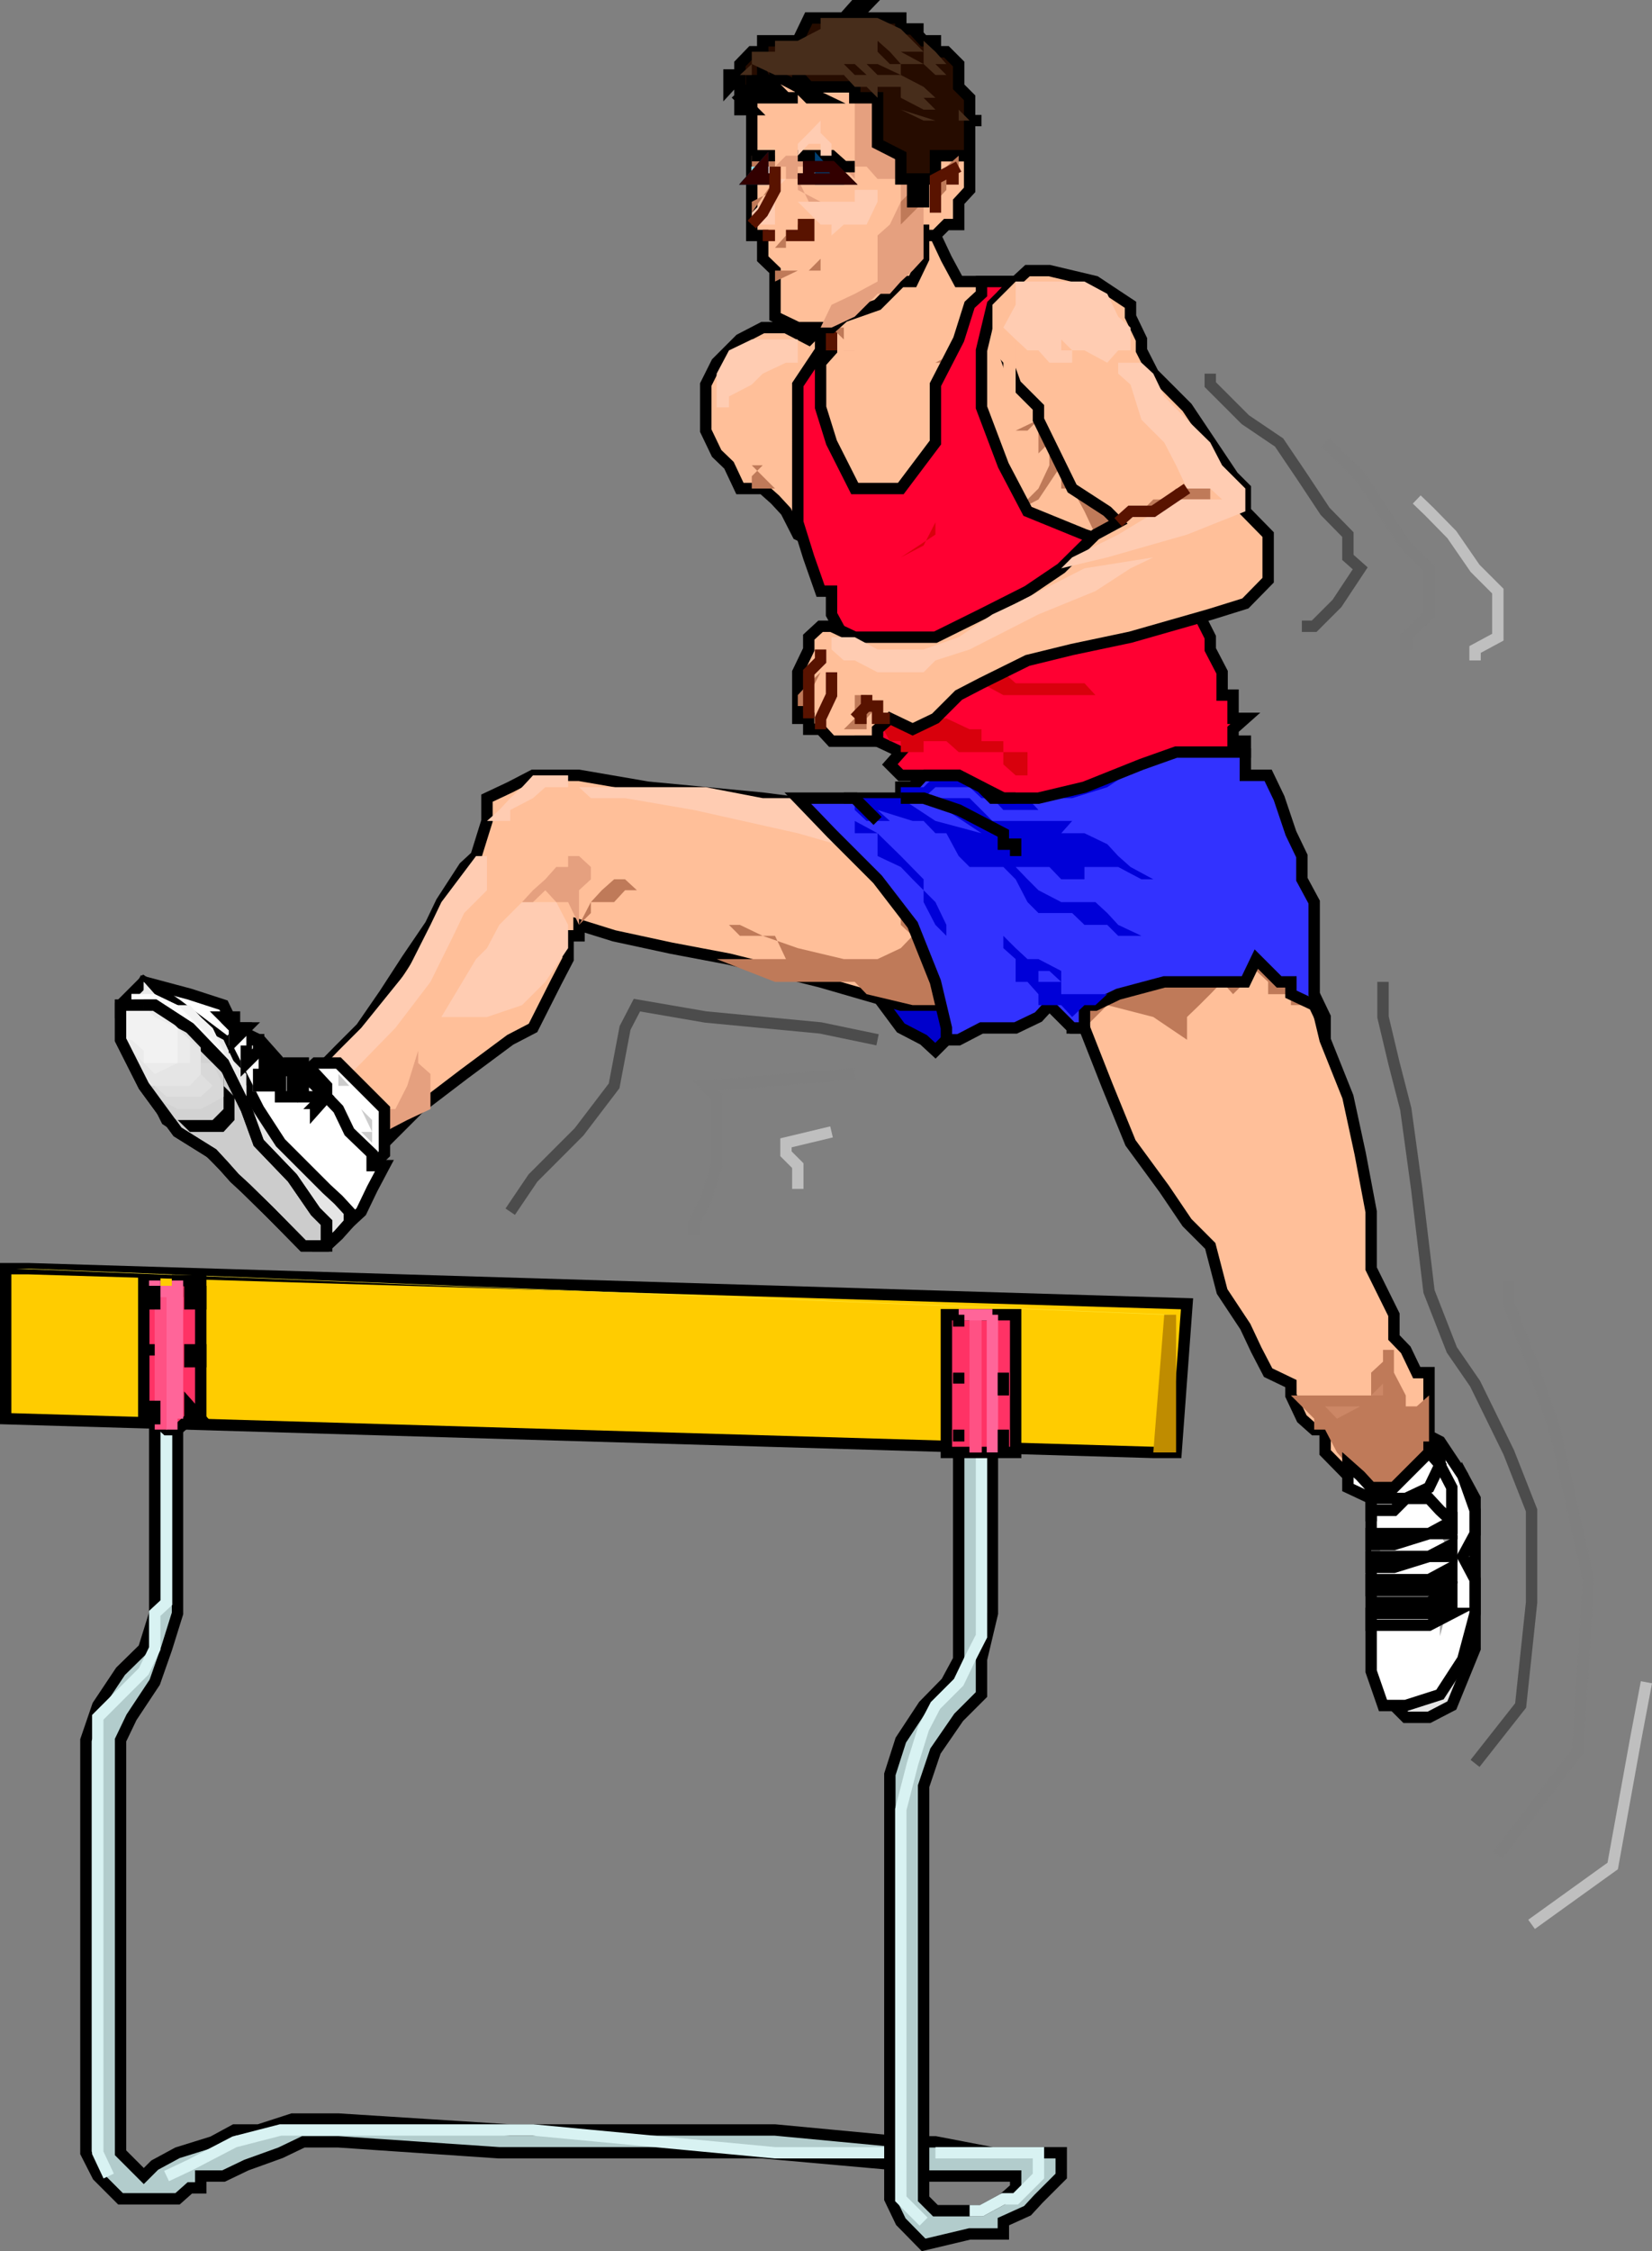 <svg xmlns="http://www.w3.org/2000/svg" width="362.472" height="493.725"><rect width="100%" height="100%" fill="#808080" stroke="none"/><path fill="#fc0" d="M1.247 311.145v-32.898h5.102l254.101 7.7-2.402 32.6h-5L1.247 311.146"/><path fill="none" stroke="#000" stroke-miterlimit="10" stroke-width="2.494" d="M1.247 311.145v-32.898h5.102l254.101 7.7-2.402 32.6h-5zm0 0"/><path fill="#ffe532" d="M255.45 288.349 3.65 278.247h2.699l251.699 10.102h-2.598"/><path fill="#b2cccc" d="M49.048 477.247h-5v2.602h-2.399l-2.699 2.398h-12.5l-5-5-2.601-5.102v-90.5l2.601-7.597 5-7.5 5.098-5 2.402-7.7v-47.8h5v47.8l-2.402 7.7-2.598 7.398-5.101 7.7-2.399 5v90.5l5.098 5.101 2.402-2.398 5-2.704 7.7-2.398 4.8-2.602h5.297l7.402-2.398h10.098l37.703 2.398h58.098l27.601 2.602v5.102l-30.3-2.704h-57.801l-35.301-2.398h-7.7l-5 2.398-7.5 2.704-5 2.398"/><path fill="none" stroke="#000" stroke-miterlimit="10" stroke-width="2.494" d="M49.048 477.247h-5v2.602h-2.399l-2.699 2.398h-12.5l-5-5-2.601-5.102v-90.5l2.601-7.597 5-7.5 5.098-5 2.402-7.7v-47.8h5v47.8l-2.402 7.7-2.598 7.398-5.101 7.7-2.399 5v90.5l5.098 5.101 2.402-2.398 5-2.704 7.7-2.398 4.8-2.602h5.297l7.402-2.398h10.098l37.703 2.398h58.098l27.601 2.602v5.102l-30.3-2.704h-57.801l-35.301-2.398h-7.7l-5 2.398-7.5 2.704zm0 0"/><path fill="none" stroke="#d8f2f2" stroke-miterlimit="10" stroke-width="2.494" d="m36.548 477.247 5.101-2.398 9.801-5.102 10.098-2.602h55.402l53.098 5h27.601M36.548 308.446v43l-2.598 2.403v7.699l-2.402 5-10.098 10.097v95.5l2.399 5.102"/><path fill="#b2cccc" d="M217.747 313.548v40.3l-2.398 10.098v7.7l-5 5-5.102 7.402-2.598 7.699v90.5l2.598 2.602h10.102l4.8-2.602 2.7-2.398v-2.602h-20.2v-7.5h2.598l12.5 2.398h15.102v5.102l-5 5-2.399 2.602-5.3 2.398v2.7h-7.403l-10.098 2.402-5-5.102-2.402-5v-93.102l2.402-7.5 5-7.597 5-5.102 2.7-5v-50.398h7.398"/><path fill="none" stroke="#000" stroke-miterlimit="10" stroke-width="2.494" d="M217.747 313.548v40.3l-2.398 10.098v7.7l-5 5-5.102 7.402-2.598 7.699v90.5l2.598 2.602h10.102l4.8-2.602 2.7-2.398v-2.602h-20.2v-7.5h2.598l12.5 2.398h15.102v5.102l-5 5-2.399 2.602-5.3 2.398v2.7h-7.403l-10.098 2.402-5-5.102-2.402-5v-93.102l2.402-7.5 5-7.597 5-5.102 2.7-5v-50.398zm0 0"/><path fill="none" stroke="#d8f2f2" stroke-miterlimit="10" stroke-width="2.494" d="M215.349 316.145v42.704l-2.602 5.097-2.398 5-5.102 5.102-2.598 5-2.402 7.699-2.598 10.102v85.398l5 5"/><path fill="#bf8c00" d="m253.048 318.548 2.402-30.2h2.598v30.2h-5"/><path fill="#ff3265" d="M222.849 288.349v30.199h-15.2v-30.2h5.098-2.398 12.5"/><path fill="none" stroke="#000" stroke-miterlimit="10" stroke-width="2.494" d="M222.849 288.349v30.199h-15.2v-30.2h5.098-2.398zm0 0"/><path fill="#ff3265" d="M215.349 288.349v30.199h-2.602v-30.2h2.602"/><path fill="#ff3d70" d="M212.747 318.548v-30.2h2.602v30.2h-2.602"/><path fill="#ff477a" d="M212.747 318.548v-30.2h2.602v30.2h-2.602"/><path fill="#ff5184" d="M212.747 318.548v-30.2h2.602v30.2h-2.602"/><path fill="none" stroke="#ff6599" stroke-miterlimit="10" stroke-width="2.494" d="M217.747 288.349v30.199m0-30.199h-7.398"/><path fill="none" stroke="#000" stroke-miterlimit="10" stroke-width="2.494" d="M220.15 306.048v-5zm0 12.5v-5zm-9.801-27.602v-2.597zm0 12.5v-2.398zm0 12.699v-2.597zm0 0"/><path fill="#ff3265" d="M44.048 283.247v27.898h-2.399l-2.699 2.403h-2.402l-2.598-2.403h-2.402V280.85h2.402v2.398h5v-2.398h5.098v2.398"/><path fill="none" stroke="#000" stroke-miterlimit="10" stroke-width="2.494" d="M44.048 283.247v27.898h-2.399l-2.699 2.403h-2.402l-2.598-2.403h-2.402V280.85h2.402v2.398h5v-2.398h5.098zm0 0"/><path fill="#ff3265" d="M38.95 283.247v27.898h-2.402v2.403l-2.598-2.403v-27.898h5"/><path fill="#ff3d70" d="M33.95 311.145v-27.898h5v27.898h-2.402v2.403l-2.598-2.403"/><path fill="#ff477a" d="M33.95 311.145v-27.898h5v27.898h-2.402v2.403l-2.598-2.403"/><path fill="#ff5184" d="M33.95 313.548v-30.301h5v27.898l-2.402 2.403H33.95"/><path fill="#ff5b8e" d="M36.548 313.548v-30.301h2.402v27.898l-2.402 2.403"/><path fill="#ff6599" d="M38.95 283.247v30.3h-2.402v-30.3h2.402"/><path fill="none" stroke="#ff6599" stroke-miterlimit="10" stroke-width="2.494" d="M38.95 280.849v30.296m0-30.296v2.398h-5v-2.398"/><path fill="#b2cccc" d="M44.048 285.946v-2.699h-2.399v2.7h2.399"/><path fill="none" stroke="#000" stroke-miterlimit="10" stroke-width="2.494" d="M44.048 285.946v-2.699h-2.399v2.7zm0 0"/><path fill="#3f5959" d="m44.048 283.247-2.399 2.7 2.399-2.7"/><path fill="#b2cccc" d="M44.048 298.645v-2.597h-2.399v2.597h2.399"/><path fill="none" stroke="#000" stroke-miterlimit="10" stroke-width="2.494" d="M44.048 298.645v-2.597h-2.399v2.597zm0 0"/><path fill="#b2cccc" stroke="#000" stroke-miterlimit="10" stroke-width="2.494" d="m44.048 311.145-2.399-2.699v2.7zm0 0"/><path fill="#3f5959" d="m44.048 308.446-2.399 2.7 2.399-2.7"/><path fill="#b2cccc" d="M33.95 285.946v-2.699h-2.402v2.7h2.402"/><path fill="none" stroke="#000" stroke-miterlimit="10" stroke-width="2.494" d="M33.95 285.946v-2.699h-2.402v2.7zm0 10.102h-2.402zm0 0"/><path fill="#b2cccc" d="M33.95 311.145v-2.699h-2.402v2.7h2.402"/><path fill="none" stroke="#000" stroke-miterlimit="10" stroke-width="2.494" d="M33.95 311.145v-2.699h-2.402v2.7zm0 0"/><path fill="#3f5959" d="m33.95 308.446-2.402 2.7 2.402-2.7"/><path fill="none" stroke="#d8f2f2" stroke-miterlimit="10" stroke-width="2.494" d="M205.247 472.145h22.602v5.102l-5 5h-2.7l-4.8 2.602h-2.602"/><path fill="#ffbf99" d="m167.349 71.849-5 2.597-5.102 5.102-2.398 4.8v10.098l2.398 5 2.703 2.602 2.399 5.097h5l2.699 2.403 2.402 2.597 2.598 5.102 5 2.398h15.199l32.602 2.602 20.199-2.602-2.7-5.097v-10.102l-5-10-7.5-12.5-5-10.097-2.398-7.403-2.601-2.699h-12.5l-2.7-5-2.402-5.102v-2.398h-7.598l-12.5 5.102-5.101 7.398 2.402 7.7v2.402h-2.402l-2.598 2.597-5-2.597h-5.101"/><path fill="none" stroke="#000" stroke-miterlimit="10" stroke-width="2.494" d="m167.349 71.849-5 2.597-5.102 5.102-2.398 4.8v10.098l2.398 5 2.703 2.602 2.399 5.097h5l2.699 2.403 2.402 2.597 2.598 5.102 5 2.398h15.199l32.602 2.602 20.199-2.602-2.7-5.097v-10.102l-5-10-7.5-12.5-5-10.097-2.398-7.403-2.601-2.699h-12.5l-2.7-5-2.402-5.102v-2.398h-7.598l-12.5 5.102-5.101 7.398 2.402 7.7v2.402h-2.402l-2.598 2.597-5-2.597zm0 0"/><path fill="#bf7a59" d="m170.048 107.145-5.098-5.097v-2.602l-2.601-2.398h-2.399 2.399l2.601 2.398v2.602h2.399l-2.399 2.398v2.7h5.098m40.301-30.297-5.102 2.699v2.398-2.398h5.102v-2.7m15.101 7.501v2.597l2.399 2.403v2.699l-2.399 2.398h-2.601l5-2.398v7.398l-2.399 2.602 2.399-2.602 2.398-2.398v5l-2.398 5.097-2.399 2.403-2.601 2.597 5-2.597 5-7.5v5.097h2.398l2.703 5 2.399 5.102h7.699l-2.7-5.102-5-7.699-7.5-10-5-5.097-2.398-5"/><path fill="#00c" d="M235.247 223.048v2.398h7.703l-5-5h-2.703v2.602"/><path fill="none" stroke="#000" stroke-miterlimit="10" stroke-width="2.494" d="M235.247 223.048v2.398h7.703l-5-5h-2.703Zm0 0"/><path fill="#e5e5e5" d="m320.95 323.645 2.7 5v32.903l-5.102 12.5-5 2.597h-5.098l-5-5 17.5-48"/><path fill="none" stroke="#000" stroke-miterlimit="10" stroke-width="2.494" d="m320.95 323.645 2.7 5v32.903l-5.102 12.5-5 2.597h-5.098l-5-5zm0 0"/><path fill="#fff" d="m310.849 313.548 5.101 2.597 5 7.5 2.7 7.602v5.102l-2.7 5 2.7 5.097v7.403l-2.7 10.097-5 7.7-7.5 2.402h-5l-2.601-7.5v-42.903l2.601-5.097 2.399-5h5"/><path fill="none" stroke="#000" stroke-miterlimit="10" stroke-width="2.494" d="m310.849 313.548 5.101 2.597 5 7.5 2.7 7.602v5.102l-2.7 5 2.7 5.097v7.403l-2.7 10.097-5 7.7-7.5 2.402h-5l-2.601-7.5v-42.903l2.601-5.097 2.399-5zm0 0"/><path fill="#fff" d="M315.95 318.548v2.699l2.598 5v7.398l-2.598-2.398-2.402-2.602h-5.098l-2.601 2.602h-5v2.398-7.398l2.601-5 5-7.7 7.5 5"/><path fill="none" stroke="#000" stroke-miterlimit="10" stroke-width="2.494" d="M315.95 318.548v2.699l2.598 5v7.398l-2.598-2.398-2.402-2.602h-5.098l-2.601 2.602h-5v2.398-7.398l2.601-5 5-7.7zm0 0"/><path fill="#ffbf99" d="m283.247 306.048 2.402 5.097 2.7 2.403h2.398v5l5 5.097 5.102 2.602 5 2.398 5-2.398 2.699-7.7v-17.5h-2.7l-2.398-5-2.601-2.698v-5l-5-10.102v-12.5l-2.399-12.7-2.703-12.5-5-12.5-2.398-10-2.7-5.1-5-2.598-5-2.403-5.101-2.699H260.45l-5 2.7-5 2.402h-5.101l-5 2.597h-2.399l-2.703 2.403 2.703 10.097 5 12.7 5.098 12.5 7.402 10.101 5 7.398 5.098 5.102 2.601 10 5.098 7.7 2.402 5.1 2.598 5 5 2.4v2.6"/><path fill="none" stroke="#000" stroke-miterlimit="10" stroke-width="2.494" d="m283.247 306.048 2.402 5.097 2.7 2.403h2.398v5l5 5.097 5.102 2.602 5 2.398 5-2.398 2.699-7.7v-17.5h-2.7l-2.398-5-2.601-2.698v-5l-5-10.102v-12.5l-2.399-12.7-2.703-12.5-5-12.5-2.398-10-2.7-5.1-5-2.598-5-2.403-5.101-2.699H260.45l-5 2.7-5 2.402h-5.101l-5 2.597h-2.399l-2.703 2.403 2.703 10.097 5 12.7 5.098 12.5 7.402 10.101 5 7.398 5.098 5.102 2.601 10 5.098 7.7 2.402 5.1 2.598 5 5 2.4zm0 0"/><path fill="#bf7a59" d="M313.548 318.548v-15.102 2.602l-2.7 2.398h-2.398v-2.398l-2.601-5v-5h-2.399v2.597l-2.601 2.403v5h-17.602l2.402 2.398 2.7 2.7v2.402h2.398l2.602 5 2.398 2.699 2.703 2.398 2.399 2.602h7.601l2.399-2.602 2.699-5.097m-25.199-98.102h-5.102v-2.398h-5v-2.7l-2.598-2.402h-2.402v2.403l-2.7 2.699-2.398-2.7-2.601 2.7-2.399 2.398-2.699 2.602v5l-7.402-5-10.098-2.602-5 5v-7.398l7.399-5.102 15.101-2.597 15.2-2.403 5 2.403 5 5 2.699 5.097"/><path fill="#00c" d="m210.349 225.446-2.7 2.602-2.402 2.398-2.598-2.398-5-2.602-7.5-10.097-5-10.102 2.399-2.398 5 2.398 10.101 5.102 7.7 5v10.097"/><path fill="none" stroke="#000" stroke-miterlimit="10" stroke-width="2.494" d="m210.349 225.446-2.7 2.602-2.402 2.398-2.598-2.398-5-2.602-7.5-10.097-5-10.102 2.399-2.398 5 2.398 10.101 5.102 7.7 5zm0 0"/><path fill="#ffbf99" d="M210.349 220.446h-12.7l-17.601-5.097-20.098-5-12.703-2.403-12.5-2.699-7.7-2.398v2.398h-2.398v5.102l-2.601 5-5.098 10.097-5 2.602-10.101 7.5-10.102 7.699-7.398 7.398-5.102-2.398-7.598-5-2.402-7.7 5-5.1 5-5 5.102-7.4 5-7.698 5.101-7.5 2.399-5 5-7.704 2.601-2.398 2.399-7.7v-5l5.101-2.402 5-2.597h10.098l15.101 2.597 25.2 2.403 20.199 2.597 10.101 5.102 5 5 2.598 10.102 5.102 5v17.597"/><path fill="none" stroke="#000" stroke-miterlimit="10" stroke-width="2.494" d="M210.349 220.446h-12.7l-17.601-5.097-20.098-5-12.703-2.403-12.5-2.699-7.7-2.398v2.398h-2.398v5.102l-2.601 5-5.098 10.097-5 2.602-10.101 7.5-10.102 7.699-7.398 7.398-5.102-2.398-7.598-5-2.402-7.7 5-5.1 5-5 5.102-7.4 5-7.698 5.101-7.5 2.399-5 5-7.704 2.601-2.398 2.399-7.7v-5l5.101-2.402 5-2.597h10.098l15.101 2.597 25.2 2.403 20.199 2.597 10.101 5.102 5 5 2.598 10.102 5.102 5zm0 0"/><path fill="#ffccb2" d="m104.45 210.349-7.601 12.699h10l7.699-2.602 5.101-5.097 5-7.403v-5.097l-2.601-5h-7.5l-5 5-2.7 5.097-2.398 2.403m2.399-22.602v7.5l-5 5-2.399 5-5 10.102-7.703 10.097-7.5 7.7-5 5-2.598-2.598v-2.403l2.598-2.699 5-5 10.102-12.5 5.101-10.097 2.399-5 7.601-10.102h2.399m17.801-17.699h-7.7l-2.402 2.597-2.598 2.403-2.402 2.597-2.7 2.403h5.102v-2.403l5-2.597 2.7-2.403h5v-2.597m57.8 5h-15.1l-12.5-2.403h-27.801l2.601 2.403h7.5l15.098 2.597 22.8 5.102 17.5 5 5.102 2.398-2.402-2.398h-2.7l-2.398-5-5-2.7-2.699-2.402v-2.597"/><path fill="#e5a07f" d="M94.45 243.247v-7.7l-2.703-2.402v-2.699l-2.398 7.7-2.602 5.101h-2.398l-2.7 5h2.7l5-2.602 5.101-2.398"/><path fill="#bf7a59" d="M197.65 197.849v5l2.597 2.398-2.598 2.7-5.101 2.402h-7.399l-10.101-2.403-7.7-2.699-5-2.398h-2.398l2.399 2.398h7.699l2.402 5.102h2.598-17.801l-5-2.403 5 2.403 12.8 5h17.5l2.602 2.699 10.098 2.398h10.102v-5.097l-5.102-10.102-7.598-7.398m-70.601 5 2.601-5h5.098l2.402-2.602h2.598l-2.598-2.398h-2.402l-2.7 2.398-2.398 2.602v2.398l-2.601 2.602"/><path fill="#3232ff" d="m268.15 162.548 5.097 2.398v5.102h5l2.402 5 2.598 7.699 2.402 5v5.102l2.7 5v20.199l2.398 5v2.398l-2.398-5-5.102-2.398v-2.7h-2.598l-5-5-2.402 5H255.45l-10.101 2.7-5 2.398h-2.399v5h-2.703l-5-5-2.398 2.602-5 2.398h-7.5l-5 2.602h-2.7v-2.602l-2.402-10.097-5-12.5-7.7-10-10.097-10.102-7.402-7.7h22.601v-2.402h2.598l2.402-2.597h17.5l27.899-5.102 20.101-2.398"/><path fill="none" stroke="#000" stroke-miterlimit="10" stroke-width="2.494" d="m268.15 162.548 5.097 2.398v5.102h5l2.402 5 2.598 7.699 2.402 5v5.102l2.7 5v20.199l2.398 5v2.398l-2.398-5-5.102-2.398v-2.7h-2.598l-5-5-2.402 5H255.45l-10.101 2.7-5 2.398h-2.399v5h-2.703l-5-5-2.398 2.602-5 2.398h-7.5l-5 2.602h-2.7v-2.602l-2.402-10.097-5-12.5-7.7-10-10.097-10.102-7.402-7.7h22.601v-2.402h2.598l2.402-2.597h17.5l27.899-5.102zm0 0"/><path fill="#0000d8" d="m253.048 164.946-2.598 2.7-7.5 5-7.703 2.402h-9.797l2.399 2.597h10.101-17.8l-2.403-2.597h-2.398l-2.602-2.403h-7.5l-2.598 2.403h10.098l2.602 2.597 2.398 2.403h17.5l-2.398 2.699h-10 15.101l5 2.398 2.399 2.602 2.699 2.398 5 2.704h2.402-5l-5.101-2.704h-7.399v2.704h-5.101l-2.602-2.704h-7.398l2.601 2.704 2.399 2.398 5 2.602h7.5l2.601 2.398 2.399 2.602 5.101 2.398h-5.101l-2.399-2.398h-5l-2.703-2.602h-7.398l-2.399-2.398-2.601-5-2.7-2.704h-7.402l-2.398-2.398-2.7-5h-2.402l-2.598-2.7h-2.402l-7.7-2.402 2.7 2.403 2.402 2.699-2.402-2.7h-5.098l-2.601-2.402v-2.597h10.101l7.598 5 10.102 2.699 2.398 5-2.398-5-7.7-5.102-7.402-2.597h-2.598v-2.403h5l2.598-2.597h14.902l22.801-2.403 10.098-2.699"/><path fill="#ff0032" d="m222.849 61.747-5.102 5.102-2.398 10v12.5l4.8 12.699 5.301 10.097 12.5 5.102 15.098 5 7.402 7.398 5.098 10.102v2.7l2.601 5v5h2.399v5.1h2.699l-2.7 2.4v2.6h2.7v2.4h-15.2l-7.597 2.698-12.5 5-10.101 2.403h-7.7l-9.8-5h-12.7l-2.402-2.403 2.402-2.699-5.101-2.398-5-10.102-2.399-12.699-2.699-5v-5.102h-2.402l-2.598-7.398-2.402-7.7V84.35l5-7.5v-5l2.402-2.403v7.403l-2.402 2.699v9.8l2.402 7.7 5.098 10.097h10.101l7.598-10.097v-12.7l5.102-9.902 2.398-7.597 2.602-2.403v-2.699h7.5"/><path fill="none" stroke="#000" stroke-miterlimit="10" stroke-width="2.494" d="m222.849 61.747-5.102 5.102-2.398 10v12.5l4.8 12.699 5.301 10.097 12.5 5.102 15.098 5 7.402 7.398 5.098 10.102v2.7l2.601 5v5h2.399v5.1h2.699l-2.7 2.4v2.6h2.7v2.4h-15.2l-7.597 2.698-12.5 5-10.101 2.403h-7.7l-9.8-5h-12.7l-2.402-2.403 2.402-2.699-5.101-2.398-5-10.102-2.399-12.699-2.699-5v-5.102h-2.402l-2.598-7.398-2.402-7.7V84.35l5-7.5v-5l2.402-2.403v7.403l-2.402 2.699v9.8l2.402 7.7 5.098 10.097h10.101l7.598-10.097v-12.7l5.102-9.902 2.398-7.597 2.602-2.403v-2.699Zm0 0"/><path fill="#d8000c" d="M205.247 99.446v17.801l-7.598 5 5-2.602 2.598-5.097V99.446m57.903 40.301h-20.2v-2.398h2.399l2.699-2.602v2.602l2.402 2.398h12.7m-17.801 25.199h-25.2v-2.398h-4.8v-2.602h-2.602l-5.098-2.398h-2.402l-2.598-5.102 2.598-2.597 5.102-2.403 5 2.403 4.8 2.597h20.2l-2.399-2.597h-15.1l-2.7-2.403h-2.402l-5-2.597h-7.5l-2.598 2.597-5 2.403-5.101 2.597v5.102l2.699 5h2.402v2.398h5v-2.398h5l2.7 2.398h9.8v2.7l2.7 2.402h2.601v-5.102h25-5.101"/><path fill="none" stroke="#591300" stroke-miterlimit="10" stroke-width="2.494" d="M182.45 76.849v-5"/><path fill="#bf7a59" d="M190.15 79.548h-2.602v-2.7h-2.399v-5h-2.699v-2.402 2.403l2.7 2.597v2.403h2.398v2.699h2.601"/><path fill="#ffbf99" d="M164.95 41.645v10h2.399v5.102l2.699 2.602v10.097l5 2.403h7.402l2.7-2.403 7.398-2.597 5.101-5.102h2.598l2.402-5v-7.5 2.398h2.598l2.402-2.398h2.7v-5l2.398-2.602v-7.5h-7.5l-2.598-2.597-5-10.102-10.101-7.398-7.5-2.7-12.7 5.098h-2.398v25.2"/><path fill="none" stroke="#000" stroke-miterlimit="10" stroke-width="2.494" d="M164.95 41.645v10h2.399v5.102l2.699 2.602v10.097l5 2.403h7.402l2.7-2.403 7.398-2.597 5.101-5.102h2.598l2.402-5v-7.5 2.398h2.598l2.402-2.398h2.7v-5l2.398-2.602v-7.5h-7.5l-2.598-2.597-5-10.102-10.101-7.398-7.5-2.7-12.7 5.098h-2.398zm0 0"/><path fill="#e5a07f" d="m190.15 16.446-2.602 2.602v17.5h2.601l2.399 2.699h5.101v5l-2.402 5-2.7 2.398v10.102l-5 2.7-5.097 2.402-2.402 5h2.402l5.098-2.403 2.601-2.597 2.399-2.403h2.699l2.402-2.699 2.598-2.398 2.402-2.602v-17.5l-2.402-5.102-5-10.097-5.098-7.602"/><path fill="#bf7a59" d="M200.247 39.247v2.398l-2.598 2.602v10.102-5.102l2.598-2.602 2.402-2.398-2.402-2.602v-2.398"/><path fill="#e5a07f" d="M175.048 34.145h-2.598l-2.402 2.403v-2.403h-2.7v2.403h7.7v-2.403"/><path fill="#bf7a59" d="M170.048 34.145v2.403h-5.098v-2.403h5.098"/><path fill="#e5a07f" d="M175.048 39.247v2.398l5 2.602h2.402-5l-2.402-5h-2.598v2.398-5.097l2.598-2.403h2.402l-2.402 2.403v2.699"/><path fill="#e5a07f" d="M175.048 36.548h2.402v-2.403h2.598l2.402 2.403h2.7l2.398 2.699v-2.7l-5.098-2.402h-7.402v2.403"/><path fill="#ffbf99" d="M220.15 66.849v-2.403l2.699-2.699 2.601-2.398h4.797l10.102 2.398 7.699 5.102v2.597l2.402 5v2.403l2.598 5.097 7.402 7.403 10.098 15.097 2.699 2.7v5l5 5.101v10l-5 5.102-7.7 2.398-17.5 5-12.8 2.7-9.797 2.402-10.101 5-5 2.597-5.102 5.102-5 2.398-5-2.398-2.7 2.398v2.602H182.45l-2.402-2.602h-2.598v-2.398h-2.402v-10.102l2.402-5v-2.699l2.598-2.398h2.402l5.098 2.398h17.699l10.102-5 10.101-5.102 7.399-5 7.5-7.398 5-2.7-2.399-2.402-7.703-5-7.398-15.097v-2.7l-5-5-2.7-7.5v-10"/><path fill="none" stroke="#000" stroke-miterlimit="10" stroke-width="2.494" d="M220.15 66.849v-2.403l2.699-2.699 2.601-2.398h4.797l10.102 2.398 7.699 5.102v2.597l2.402 5v2.403l2.598 5.097 7.402 7.403 10.098 15.097 2.699 2.7v5l5 5.101v10l-5 5.102-7.7 2.398-17.5 5-12.8 2.7-9.797 2.402-10.101 5-5 2.597-5.102 5.102-5 2.398-5-2.398-2.7 2.398v2.602H182.45l-2.402-2.602h-2.598v-2.398h-2.402v-10.102l2.402-5v-2.699l2.598-2.398h2.402l5.098 2.398h17.699l10.102-5 10.101-5.102 7.399-5 7.5-7.398 5-2.7-2.399-2.402-7.703-5-7.398-15.097v-2.7l-5-5-2.7-7.5zm0 0"/><path fill="#bf7a59" d="m245.349 114.548 5.101-2.403 5-2.597h10.098v-2.403h-7.5l-2.598 2.403h-2.402l-2.598 2.597h-2.402l-2.7 2.403"/><path fill="#ffbf99" d="M222.849 61.747v25.2l-2.7-2.598v-4.801l-2.402-2.7v-10l5.102-5.101"/><path fill="#ffccb2" d="M227.849 61.747h10.101l5 2.7 2.399 5 2.699 2.402v5h-2.7l-2.398 2.699-5-2.7h-2.703l-2.398-2.402v2.403h2.398v2.699h-5l-2.398-2.7h-2.399l-2.601-2.402-2.7-2.597 2.7-5v-5.102h5m22.601 17.801 2.598 2.398 2.402 5 5 5.102 5.098 5 2.601 5 5.098 5.097v5l-12.797 5.102-17.5 5-10.101 2.398 2.398-2.398 10.102-5 12.699-7.7h10.101l-2.601-2.402h-5.098l-2.402-5.097-2.598-5-5-5-2.402-7.7-2.7-2.402v-2.398h5.102m-27.601 52.801-5.102 2.398-7.398 5-7.7 2.7h-10.101l-5-2.7h-7.5 2.402-2.402 2.402v2.7h2.7-2.7l2.7 2.402h2.398l5 2.597h10.101l2.598-2.597 7.5-2.403 15.102-7.699 12.5-5.102 7.699-5 5-2.398-15.098 2.398-15.101 7.704"/><path fill="#e5a07f" d="m127.048 202.849-2.399-5h-2.601l-2.399-2.602-2.699 2.602h-2.402l2.402-2.602 2.7-2.398 2.398-2.704h2.601v-2.398h2.399l2.601 2.398v2.704l-2.601 2.398v7.602"/><path fill="#0000d8" d="m235.247 223.048 2.703-2.602h2.399l2.601-2.398h-10.1v-2.7h-5v-2.402h2.398l2.602 2.403v-2.403l-5-2.597h-2.399l-2.601-2.403-2.7-2.699v-7.398 10.097l2.7 2.403v5h2.601l2.399 2.699v2.398h5l2.398 2.602m-47.7-43 5 2.699 5.101 5 5 5.102v2.398l2.598 2.602 2.402 5v2.398l-2.402-2.398-2.598-5v-2.602l-2.402-2.398-2.598-2.704-5.101-2.398v-5h-5v-2.7"/><path fill="#260c00" d="M210.349 34.145h-5.102v5.102h-2.598v5h-2.402v-5h-2.598v-5.102l-5.101-2.597V21.446h-5v-2.398H177.45l-2.402-2.602v2.602l5 2.398h-2.598l-2.402-2.398-5-2.602v2.602l2.402 2.398h2.598-5l-2.7-5v5h2.7-5.098v-5 2.602l-2.601 2.398 2.601 2.602h-2.601v-7.602l-2.399 2.602v-2.602h2.399v-2.398l2.601-2.7h2.399V8.947h7.699l2.402-5h7.7l2.398-2.699h2.601l-2.601 2.7h10.101V6.35h5-2.402l2.402 2.597h2.598v2.403h2.402l2.7 2.699v5l2.398 2.398v5h2.602-2.602v7.7h-2.398"/><path fill="none" stroke="#000" stroke-miterlimit="10" stroke-width="2.494" d="M210.349 34.145h-5.102v5.102h-2.598v5h-2.402v-5h-2.598v-5.102l-5.101-2.597V21.446h-5v-2.398H177.45l-2.402-2.602v2.602l5 2.398h-2.598l-2.402-2.398-5-2.602v2.602l2.402 2.398h2.598-5l-2.7-5v5h2.7-5.098v-5 2.602l-2.601 2.398 2.601 2.602h-2.601v-7.602l-2.399 2.602v-2.602h2.399v-2.398l2.601-2.7h2.399V8.947h7.699l2.402-5h7.7l2.398-2.699h2.601l-2.601 2.7h10.101V6.35h5-2.402l2.402 2.597h2.598v2.403h2.402l2.7 2.699v5l2.398 2.398v5h2.602-2.602v7.7zm0 0"/><path fill="#260c00" d="M187.548 36.548h-2.399l-2.699-2.403h-7.402 7.402l2.7 2.403h2.398"/><path fill="none" stroke="#000" stroke-miterlimit="10" stroke-width="2.494" d="M187.548 36.548h-2.399l-2.699-2.403h-7.402 7.402l2.7 2.403zm0 0"/><path fill="#bf7a59" d="M210.349 36.548v-2.403l-2.7 2.403-2.402 2.699v7.398-2.398l2.402-2.602v-2.398h2.7-2.7l2.7-2.7M164.95 46.645v-2.398l5.098-2.602v-7.5h-5.098 5.098v5.102l-5.098 7.398m2.399 5 2.699 2.704 2.402-2.704h2.598-2.598v2.704h-2.402v2.398-5.102 2.704l-2.7-2.704m7.7 0v-2.398h2.402zm-5 5.102v2.602h7.402l2.598-2.602v5-2.398h-5l-5 2.398v-5"/><path fill="none" stroke="#000" stroke-miterlimit="10" stroke-width="2.494" d="M164.95 34.145h5.098zm0 0"/><path fill="#ccc" d="M175.048 39.247h2.402v-2.7h5l2.7 2.7h-10.102"/><path fill="none" stroke="#000" stroke-miterlimit="10" stroke-width="2.494" d="M175.048 39.247h2.402v-2.7h5l2.7 2.7zm0 0"/><path fill="#d6d6d6" d="M182.45 39.247h-5l2.598-2.7h2.402l2.7 2.7h-2.7"/><path fill="#e0e0e0" d="M182.45 39.247h-5l2.598-2.7h2.402v2.7"/><path fill="#eaeaea" d="M182.45 39.247h-5l2.598-2.7h2.402v2.7"/><path fill="#f4f4f4" d="M182.45 39.247h-5l2.598-2.7h2.402v2.7"/><path fill="#fff" d="M180.048 39.247v-2.7h2.402v2.7h-5 2.598"/><path fill="#3fa5bf" stroke="#003f72" stroke-miterlimit="10" stroke-width="2.494" d="M180.048 39.247h2.402l-2.402-2.7zm0 0"/><path fill="#7fd8e5" d="M180.048 36.548v2.699h2.402-2.402v-2.7"/><path fill="#ffb2b2" d="M182.45 36.548v2.699h2.7zm0 0"/><path fill="none" stroke="#320000" stroke-miterlimit="10" stroke-width="2.494" d="M175.048 39.247h2.402v-2.7h5l2.7 2.7h-10.102"/><path fill="#bf7a59" d="M192.548 157.548v-2.7l-2.399-2.402h-2.601v5.102l-2.399 2.398h2.399v-2.398 2.398h2.601v-2.398l2.399-2.7v2.7m-12.5 2.398v-2.398l2.402-5.102v-7.597 7.597l-2.402 2.403v5.097m-2.598-5.097v-2.403l2.598-5v-7.699 7.7l-2.598 2.402-2.402 2.597v2.403h2.402"/><path fill="#fff" d="M71.65 233.145h2.597l10.102 10.102v9.8l-2.7 2.598h-5l-2.402-2.597-2.598-4.801-5.101-5v-7.7l2.699-2.402h2.402"/><path fill="none" stroke="#000" stroke-miterlimit="10" stroke-width="2.494" d="M71.65 233.145h2.597l10.102 10.102v9.8l-2.7 2.598h-5l-2.402-2.597-2.598-4.801-5.101-5v-7.7l2.699-2.402zm0 0"/><path fill="#fff" d="M313.548 316.145v2.403l-7.7 7.699h-5l-2.398-2.602-2.703-2.398v5l5.102 2.398h7.601l5.098-2.398 2.402-5-2.402-2.7v-2.402"/><path fill="none" stroke="#000" stroke-miterlimit="10" stroke-width="2.494" d="M313.548 316.145v2.403l-7.7 7.699h-5l-2.398-2.602-2.703-2.398v5l5.102 2.398h7.601l5.098-2.398 2.402-5-2.402-2.7zm0 0"/><path fill="#fff" d="m71.65 240.548 2.597 2.699 2.402 5 5 4.8v2.598h2.7l-2.7 5.102-2.402 5-2.598 2.398-5 5.102h-2.402l-2.7-5.102-5-2.398-4.8-5-2.7-5.102-5-7.398-5-5-5.097-5.102-5-7.699-2.402-2.398-2.7-2.602v-5l2.7-5.097 10.101 2.699 7.399 2.398 2.402 5 5.297 2.602v2.398l4.8 2.7 5 2.402h2.7l2.402 2.597v2.403"/><path fill="none" stroke="#000" stroke-miterlimit="10" stroke-width="2.494" d="m71.65 240.548 2.597 2.699 2.402 5 5 4.8v2.598h2.7l-2.7 5.102-2.402 5-2.598 2.398-5 5.102h-2.402l-2.7-5.102-5-2.398-4.8-5-2.7-5.102-5-7.398-5-5-5.097-5.102-5-7.699-2.402-2.398-2.7-2.602v-5l2.7-5.097 10.101 2.699 7.399 2.398 2.402 5 5.297 2.602v2.398l4.8 2.7 5 2.402h2.7l2.402 2.597zm0 0"/><path fill="#e5e5e5" d="m31.548 215.349 7.402 5.097 10.098 7.602 7.699 15.199 4.8 7.398 10.102 10.102 2.598 2.398 2.402 2.602v2.398l-2.402 2.704-2.598 2.398h-5.101l-5-5.102-7.5-7.398-5-5.102-5-5-7.5-5-5-10.097-5.098-12.5v-2.602l5.098-5.097"/><path fill="none" stroke="#000" stroke-miterlimit="10" stroke-width="2.494" d="m31.548 215.349 7.402 5.097 10.098 7.602 7.699 15.199 4.8 7.398 10.102 10.102 2.598 2.398 2.402 2.602v2.398l-2.402 2.704-2.598 2.398h-5.101l-5-5.102-7.5-7.398-5-5.102-5-5-7.5-5-5-10.097-5.098-12.5v-2.602zm0 0"/><path fill="#e5e5e5" d="M28.849 220.446v-2.398h2.699v-2.7l2.402 2.7 5 2.398 5.098 5h2.601l2.399 5 5 5.102v10.097-2.398l-5-2.7-7.399-7.402-7.699-5.097-5.101-2.602-2.399-5h2.399"/><path fill="#eaeaea" d="m51.45 243.247-4.8-5.102-7.7-7.699-7.402-5-5.098-5h2.399v-2.398h2.699v-2.7l2.402 2.7 2.598 2.398 7.5 2.602v2.398l5 2.602 2.402 5.097 2.598 5v5.102H51.45"/><path fill="#eee" d="m49.048 240.548-5-5-7.5-5.102-5-5-2.7-5H26.45h2.399v-2.398h5.101l2.598 2.398 5.101 2.602 5 5 4.801 5.097v10.102l-2.402-2.7"/><path fill="#f3f3f3" d="m49.048 238.145-7.399-5-10.101-7.699-2.7-5H26.45h2.399v-2.398h5.101l2.598 2.398h5.101l2.399 2.602 2.601 2.398 2.399 5v10.102-2.403"/><path fill="#f7f7f7" d="m46.65 238.145-7.7-5-7.402-7.699-2.7-5v-2.398h5.102v2.398h5l2.7 2.602 7.398 7.398v7.7h-2.399"/><path fill="#fcfcfc" d="M28.849 220.446v-2.398h5.101l5 2.398 5.098 5 2.601 2.602 2.399 5.097-2.399 5-2.601-2.597-5.098-5.102-7.402-5-2.7-5"/><path fill="#ccc" d="M31.548 220.446h2.402l7.7 5 7.398 7.7 5 10.101 2.699 7.398 7.402 7.704 5.098 7.398 2.402 2.398v5.102h-5.101l-7.399-7.5-5.101-5-2.598-2.398-2.402-2.704-2.399-2.597-7.699-4.801-7.402-10.102-5.098-10.097v-7.602h5.098"/><path fill="none" stroke="#000" stroke-miterlimit="10" stroke-width="2.494" d="M31.548 220.446h2.402l7.7 5 7.398 7.7 5 10.101 2.699 7.398 7.402 7.704 5.098 7.398 2.402 2.398v5.102h-5.101l-7.399-7.5-5.101-5-2.598-2.398-2.402-2.704-2.399-2.597-7.699-4.801-7.402-10.102-5.098-10.097v-7.602zm0 0"/><path fill="#e5e5e5" d="M170.048 39.247h-2.7v-2.7l-2.398 2.7h5.098"/><path fill="none" stroke="#000" stroke-miterlimit="10" stroke-width="2.494" d="M170.048 39.247h-2.7v-2.7l-2.398 2.7zm0 0"/><path fill="#e9e9e9" d="M164.95 39.247v-2.7h2.399l2.699 2.7h-5.098"/><path fill="#ededed" d="M164.95 39.247v-2.7h2.399v2.7h2.699-5.098"/><path fill="#f2f2f2" d="M164.95 39.247v-2.7h2.399v2.7h2.699-5.098"/><path fill="#f6f6f6" d="M164.95 39.247v-2.7h2.399v2.7h2.699-5.098"/><path fill="#fafafa" d="M164.95 39.247v-2.7h5.098v2.7h-5.098"/><path fill="#fff" d="M164.95 39.247v-2.7h5.098v2.7h-5.098"/><path fill="#3fa5bf" stroke="#003f72" stroke-miterlimit="10" stroke-width="2.494" d="M167.349 36.548v2.699h-2.399zm0 0"/><path fill="#7fd8e5" d="M167.349 36.548v2.699h2.699-5.098v-2.7h2.399"/><path d="m36.548 243.247-5-5.102-2.7-5-2.398-5.097v-7.602h7.5l7.7 5 7.398 7.7v5l2.402 2.402v5.097l-2.402 2.602h-7.399l-5.101-5"/><path fill="#d2d2d2" d="M46.65 245.645h-7.7l-5-2.398v-2.7l-2.402-2.402-2.7-5-2.398-7.699v-5h7.5l12.7 12.7 2.398 2.402v7.699l-2.399 2.398"/><path fill="#d8d8d8" d="M44.048 243.247H38.95l-5-2.7v-2.402l-2.402-2.597-2.7-5.102-2.398-5v-5h7.5l5 5 5.098 5v2.7h2.601l2.399 5v2.402l-5 2.699"/><path fill="#dfdfdf" d="M44.048 240.548h-7.5l-2.598-2.403-2.402-5-2.7-2.699-2.398-5v-5h7.5l5 5 5.098 2.602v7.5l2.601 2.597-2.601 2.403"/><path fill="#e5e5e5" d="M41.65 238.145H31.547v-2.597l-2.7-2.403v-5.097l-2.398-2.602v-5h7.5l2.598 5 5.101 2.602 2.399 2.398v5.102l-2.399 2.597"/><path fill="#ebebeb" d="m38.95 233.145-5 2.403-7.5-7.5v-7.602h5.098l5 2.602 5.101 5v5.097H38.95"/><path fill="#f2f2f2" d="m31.548 230.446-2.7-2.398H26.45v-7.602h5.098l2.402 2.602 5 2.398v7.7h-7.402v-2.7"/><path fill="none" stroke="#000" stroke-miterlimit="10" stroke-width="2.494" d="M31.548 220.446h2.402l7.7 5 7.398 7.7 5 10.101 2.699 7.398 7.402 7.704 5.098 7.398 2.402 2.398v5.102h-5.101l-7.399-7.5-5.101-5-2.598-2.398-2.402-2.704-2.399-2.597-7.699-4.801-7.402-10.102-5.098-10.097v-7.602h5.098"/><path fill="#ccc" d="M84.349 250.645h-2.7v-2.398l-2.402-5-2.598-5.102-2.402-2.597v2.597h2.402l2.598 5.102 2.402 2.398v2.602h-2.402v-2.602l-2.598-2.398 2.598 2.398v2.602l2.402 2.398h2.7"/><path fill="#a5a5a5" d="M71.65 240.548h-5.102l-2.399-2.403-2.601-2.597-4.801-2.403v-2.699 2.7l4.8 2.402 2.602 2.597h2.399l5.101 2.403"/><path fill="none" stroke="#320000" stroke-miterlimit="10" stroke-width="2.494" d="M170.048 39.247h-2.7v-2.7l-2.398 2.7h5.098"/><path fill="#e5a07f" d="m170.048 39.247-2.7 2.398 2.7-2.398"/><path fill="#472d1b" d="m185.15 16.446 2.398 2.602h2.601l2.399 2.398h2.699l2.402 2.602 7.598 2.398h-2.598l-5-2.398-2.402-2.602h-2.7v-2.398l-2.398-2.602 2.399 2.602h5.101v2.398l5 2.602h7.7v2.398h2.398l-2.398-2.398h-5.102l-2.598-2.602-5-2.398-5.101-2.602h-5l-2.399-2.398h2.399l2.601 2.398h2.399l5.101 2.602 5 2.398h7.7-5.102l-2.598-2.398-5-2.602h-5.101l-2.399-2.398-2.601-2.7 2.601 2.7h2.399l5.101 2.398h7.598l2.402 2.602h2.7-2.7l-2.402-2.602h-7.598v-2.398h-2.402l-2.7-2.7h-5 7.7l2.402 2.7h5l2.598 2.398h5.102-2.7l-2.402-2.398h-2.598l-5-2.7h-5.101V8.947l2.699 2.403h7.402v2.699h7.7-2.7l-2.402-2.7h-2.598l-2.402-2.402h-7.7 10.102v2.403h2.598l-2.598-2.403h-2.402l-2.598-2.597-5.101-2.403h5.101-15.199 5.098-7.5V6.35l-5 2.597h-5v2.403-2.403 2.403h-5.098v2.699l-2.601 2.398h2.601v-2.398l5.098 2.398h-2.7 5.102-2.402 15.101"/><path fill="#ffccb2" d="m172.45 39.247-2.402 2.398v7.602h-5.098v-2.602l2.399-2.398h2.699v-5h2.402m15.098 2.398v2.602h-12.5l2.402 2.398 2.598 2.602h2.402v2.398l2.7-2.398h5l2.398-5v-2.602h-5m-5.098-7.5h-2.402v-2.597h-2.598l-2.402 2.597v-2.597l2.402-2.403 2.598-2.699v-2.398 5.097l2.402 2.403v2.597m-7.402 40.301H164.95l-5 2.403-2.703 5.097v7.403h2.703v-2.403l5-2.597 2.399-2.403 5.101-2.398h2.598v-5.102"/><path fill="#a5a5a5" d="M318.548 333.645v15.204l-2.598 10v-7.403l2.598-7.699v-2.398l-2.598-5v-2.704h2.598m-17.699 0v2.704l2.601 5v17.5-15.102l-2.601-2.398v-7.704"/><path d="m69.247 240.548-2.7 2.699h2.7zm0 0"/><path fill="none" stroke="#fff" stroke-miterlimit="10" stroke-width="2.494" d="M69.247 243.247h2.402"/><path fill="#fff" d="M66.548 233.145v2.403l2.699 2.597 2.402 2.403-2.402 2.699v-2.7h-2.7v-2.402l-2.398-5h2.399"/><path fill="none" stroke="#000" stroke-miterlimit="10" stroke-width="2.494" d="M66.548 233.145v2.403l2.699 2.597 2.402 2.403-2.402 2.699v-2.7h-2.7v-2.402l-2.398-5zm0 0"/><path d="M64.15 238.145h-2.602v2.403h2.601v2.699-5.102"/><path fill="none" stroke="#fff" stroke-miterlimit="10" stroke-width="2.494" d="M61.548 238.145v2.403h2.601"/><path fill="#fff" d="m61.548 233.145 2.601 2.403v5h-2.601v-7.403l-2.399-2.699v2.7h2.399"/><path fill="none" stroke="#000" stroke-miterlimit="10" stroke-width="2.494" d="m61.548 233.145 2.601 2.403v5h-2.601v-7.403l-2.399-2.699v2.7zm0 0"/><path d="M59.15 235.548h-2.403v2.597h2.402v-2.597"/><path fill="none" stroke="#fff" stroke-miterlimit="10" stroke-width="2.494" d="M56.747 235.548v2.597h2.402"/><path fill="#fff" d="M56.747 228.048v2.398l2.402 2.7v5h-2.402v-7.7l-2.7-2.398h2.7"/><path fill="none" stroke="#000" stroke-miterlimit="10" stroke-width="2.494" d="M56.747 228.048v2.398l2.402 2.7v5h-2.402v-7.7l-2.7-2.398zm0 0"/><path fill="none" stroke="#fff" stroke-miterlimit="10" stroke-width="2.494" d="M54.048 230.446v2.7h2.699"/><path fill="#fff" d="M54.048 225.446v2.602h2.699v2.398l-2.7 2.7v-5.098l-2.597-2.602h2.598"/><path fill="none" stroke="#000" stroke-miterlimit="10" stroke-width="2.494" d="M54.048 225.446v2.602h2.699v2.398l-2.7 2.7v-5.098l-2.597-2.602zm0 0"/><path d="m51.45 225.446-2.402 2.602h5zm0 0"/><path fill="none" stroke="#fff" stroke-miterlimit="10" stroke-width="2.494" d="M51.45 225.446v2.602h2.598"/><path fill="#fff" d="M51.45 223.048v2.398h2.598l-2.598 2.602v-2.602l-2.402-2.398h2.402"/><path fill="none" stroke="#000" stroke-miterlimit="10" stroke-width="2.494" d="M51.45 223.048v2.398h2.598l-2.598 2.602v-2.602l-2.402-2.398zm0 0"/><path fill="#fff" d="m318.548 333.645-5 2.704h-12.7v2.398h5l7.7-2.398h5v-2.704"/><path fill="none" stroke="#000" stroke-miterlimit="10" stroke-width="2.494" d="m318.548 333.645-5 2.704h-12.7v2.398h5l7.7-2.398h5zm0 0"/><path fill="#fff" d="m318.548 338.747-5 2.602h-12.7v2.398h5l7.7-2.398h5v-2.602"/><path fill="none" stroke="#000" stroke-miterlimit="10" stroke-width="2.494" d="m318.548 338.747-5 2.602h-12.7v2.398h5l7.7-2.398h5zm0 0"/><path fill="#fff" d="m318.548 343.747-5 2.7h-12.7v2.402h12.7l5-2.403v-2.699"/><path fill="none" stroke="#000" stroke-miterlimit="10" stroke-width="2.494" d="m318.548 343.747-5 2.7h-12.7v2.402h12.7l5-2.403zm0 0"/><path fill="#fff" d="m318.548 348.849-5 2.597h-12.7 17.7v-2.597"/><path fill="none" stroke="#000" stroke-miterlimit="10" stroke-width="2.494" d="m318.548 348.849-5 2.597h-12.7 17.7zm0 0"/><path fill="#fff" d="M318.548 353.849h-17.7v2.597h12.7l5-2.597"/><path fill="none" stroke="#000" stroke-miterlimit="10" stroke-width="2.494" d="M318.548 353.849h-17.7v2.597h12.7zm0 0"/><path fill="#cc8766" d="M303.45 303.446v2.602h-2.601l-2.399 2.398-5.101 2.7-2.602-2.7h7.703l5-5"/><path fill="none" stroke="#4c4c4c" stroke-miterlimit="10" stroke-width="2.494" d="m192.548 228.048-12.5-2.602-25.2-2.398-15.101-2.602-2.598 5-2.402 12.7-7.7 10.101-2.398 2.398-7.699 7.704-5 7.398"/><path fill="none" stroke="#7f7f7f" stroke-miterlimit="10" stroke-width="2.494" d="m187.548 235.548-32.7 2.597 2.399 2.403v15.097l-2.398 7.5-2.602 5v2.704"/><path fill="none" stroke="#bfbfbf" stroke-miterlimit="10" stroke-width="2.494" d="m182.45 248.247-10 2.398v2.403l2.598 2.597v5.102"/><path fill="none" stroke="#4c4c4c" stroke-miterlimit="10" stroke-width="2.494" d="M303.45 215.349v7.699l2.399 10.097 2.601 10.102 2.399 17.5 2.699 22.5 5 12.8 5.101 7.4 7.399 15.1 5 12.7v20.2l-2.399 22.6-10 12.7"/><path fill="none" stroke="#7f7f7f" stroke-miterlimit="10" stroke-width="2.494" d="M331.048 280.849v5.097l5 12.7 5.101 14.902 7.399 32.898-2.399 37.602-17.5 22.8"/><path fill="none" stroke="#bfbfbf" stroke-miterlimit="10" stroke-width="2.494" d="m361.247 368.946-2.398 12.7-5 27.601-17.801 12.8"/><path fill="none" stroke="#4c4c4c" stroke-miterlimit="10" stroke-width="2.494" d="M265.548 81.946v2.403l2.601 2.597 5.098 5.102 7.402 5 5 7.398 5.098 7.7 5 5.101v5l2.703 2.398-5.101 7.704-5 5h-2.7"/><path fill="none" stroke="#7f7f7f" stroke-miterlimit="10" stroke-width="2.494" d="m290.747 97.048 2.602 2.398 5.101 5 5 7.7 5 7.5 5.098 5v10.101l-5.098 5v2.7"/><path fill="none" stroke="#bfbfbf" stroke-miterlimit="10" stroke-width="2.494" d="m310.849 109.548 2.699 2.597 5 5.102 5.101 7.398 5 5v10.102l-5 2.7v2.402"/><path fill="none" stroke="#000" stroke-miterlimit="10" stroke-width="2.494" d="M197.65 175.048h5l7.699 2.597 9.8 5.102v2.398h2.7v2.602m-20.199-17.699h7.699l5 2.597 2.398 2.403h5.102m-37.699 0h2.398l2.601 2.597 2.399 2.403"/><path fill="none" stroke="#591300" stroke-miterlimit="10" stroke-width="2.494" d="m245.349 114.548 2.699-2.403h5l7.402-5m-65.203 50.403h-2.7v-2.7h-2.398v-2.402"/><path fill="none" stroke="#591300" stroke-miterlimit="10" stroke-width="2.494" d="M190.15 152.446v2.403l-2.602 2.699m0 0h2.601m-7.699-10.102v5l-2.402 5.102v2.398m0-17.5v2.403l-2.598 2.597v10.102m-2.402-108.301h2.402v2.398h-5m-2.402 0h-2.7m-2.398-2.398 2.399-2.602 2.699-5v-5.097m35.199 10.097v-7.398l5.102-2.7m0 2.7h-2.7"/></svg>
